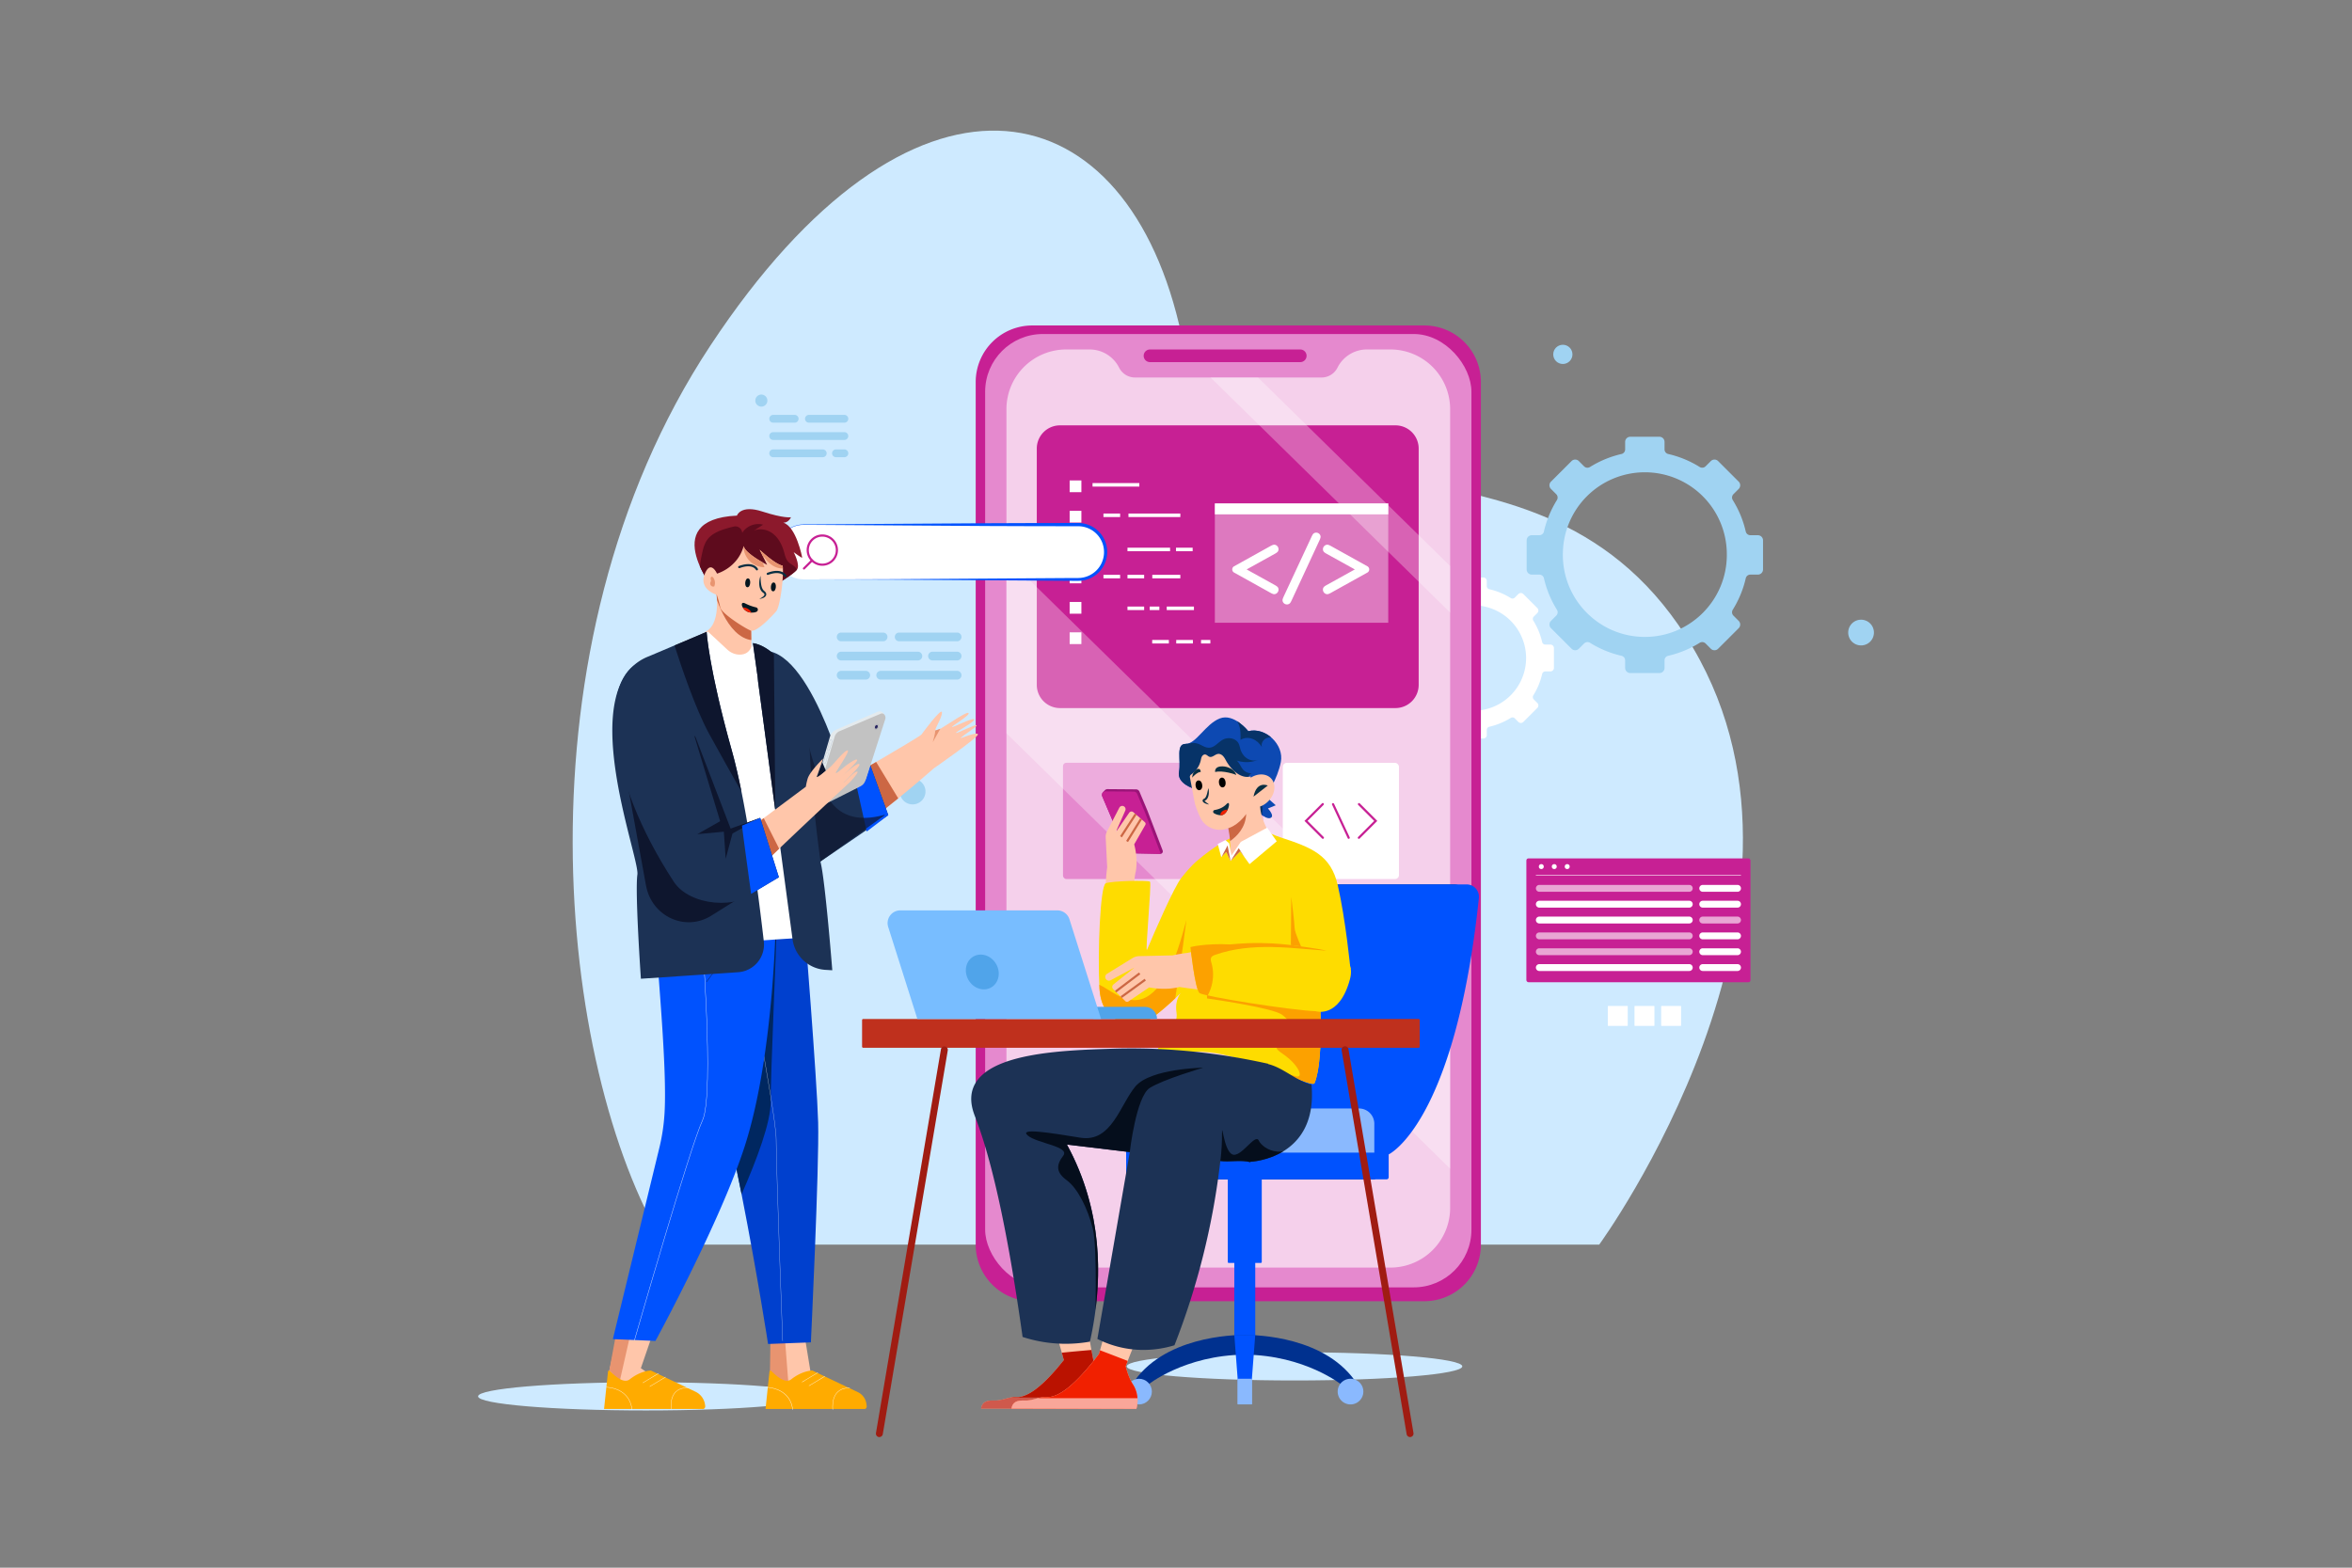 <svg xmlns="http://www.w3.org/2000/svg" xmlns:xlink="http://www.w3.org/1999/xlink" viewBox="0 0 4680 3120"><rect x="0" y="0" width="4680" height="3120" fill="#808080" stroke="none"/><defs><style>.cls-1{fill:none;}.cls-2,.cls-5{fill:#fff;}.cls-2{opacity:0;}.cls-3{fill:#ceeaff;}.cls-4{fill:#a0d3f2;}.cls-6{fill:#c72094;}.cls-7{fill:#e589ce;}.cls-8{opacity:0.6;}.cls-9{opacity:0.3;}.cls-10{opacity:0.4;}.cls-11{fill:#0052fe;}.cls-12{fill:#002e7f;}.cls-13{fill:#8ab9fe;}.cls-14{fill:#00318f;}.cls-15{fill:#9b1378;}.cls-16{fill:#ffc6aa;}.cls-17{fill:#cc6744;}.cls-18{fill:#fedc00;}.cls-19{clip-path:url(#clip-path);}.cls-20{fill:#fca100;}.cls-21{clip-path:url(#clip-path-2);}.cls-22{fill:#0d49b2;}.cls-23{clip-path:url(#clip-path-3);}.cls-24{fill:#073368;}.cls-25{fill:#0a3e89;}.cls-26{fill:#092f42;}.cls-27{fill:#f12000;}.cls-28{fill:#ba1200;}.cls-29{fill:#1c3255;}.cls-30{clip-path:url(#clip-path-4);}.cls-31{fill:#050e1c;}.cls-32{fill:#bf301d;}.cls-33{fill:#a01c12;}.cls-34{fill:#50a4ea;}.cls-35{fill:#78bdff;}.cls-36{fill:#8c192c;}.cls-37{clip-path:url(#clip-path-5);}.cls-38{fill:#5e0b1d;}.cls-39{clip-path:url(#clip-path-6);}.cls-40{clip-path:url(#clip-path-7);}.cls-41{fill:#e89470;}.cls-42{fill:#04151e;}.cls-43{fill:#041923;}.cls-44{fill:#ffab00;}.cls-45{fill:#0040ce;}.cls-46{fill:#002760;}.cls-47{opacity:0.7;}.cls-48{fill:#0e162e;}.cls-49{fill:#e4eaed;}.cls-50{fill:#c2c2c2;}.cls-51{fill:#27245f;}.cls-52{fill:#445886;}.cls-53{clip-path:url(#clip-path-8);}</style><clipPath id="clip-path"><path class="cls-1" d="M2383.33,1712c-3,2.55-11.78,8.91-32.69,35.13-14.45,18.11-53.56,108-68.12,142.74-4.76,11.38,9.5-132,5.7-135.16s-76.95-1.44-88,3.2-16.45,139.36-12.48,208.82,58.08,73.88,80.83,70.85,81.18-61.67,81.18-61.67-12.69,13.39-8.72,39.21c4.47,29-28.28,44.66-40.19,80.39-1.93,5.79,71-10,128,2.23,98,21,182.65,67.45,186.69,58.07,21.22-49.26,9-205.11,9-205.11l62.54-22.49s-9.37-97.54-25.19-166.52c-13.86-60.43-52.08-74.94-114.36-95.34-5.34-1.75-11.24-4.06-17.05-6.61-14.1-4-29-11.67-29-11.67S2448.48,1656.43,2383.33,1712Z"/></clipPath><clipPath id="clip-path-2"><path class="cls-1" d="M2617.79,2012.47s46.8,15.8,68.27-63.28c14.55-53.57-46.5-58.22-102.12-66.31-79.79-11.59-131-3.05-136.31-3.31-50.29-2.44-78.89,5.32-78.89,5.32s9.25,85.06,18.18,91.58S2567.21,2010.58,2617.79,2012.47Z"/></clipPath><clipPath id="clip-path-3"><path class="cls-1" d="M2483.86,1455.19s-28.4-36.42-56.8-25.32-47.13,50.69-67.61,50.6-9,31.66-13.47,55.61,30.69,33.84,30.69,33.84l119.66,40.16s21.45,21.54,31.37,17.94-4.75-19-4.75-19l15.51-6.37-19.52-17.4s23-34.29,29.7-68.76S2518.39,1446.5,2483.86,1455.19Z"/></clipPath><clipPath id="clip-path-4"><path class="cls-1" d="M2488.42,2312.1s134.83-5.28,121.17-153.65c-31-7.51-55.45-33.31-86.44-40.82l.37-.53q-11-2.45-21.71-4.65l-.09,0h0c-119.51-24.58-218.72-27.51-288.31-25.29-98,3.12-252.3,8-277.41,79.1-8.45,23.94.72,47,4.87,57.81,28.73,75,61.13,203.48,93.86,436.7a276,276,0,0,0,134,9.35c18.61-83.2,31.86-210.9-21.84-341.88a496.23,496.23,0,0,0-24-50.37l125.13,15q-32.22,185.94-64.46,371.87a204.2,204.2,0,0,0,53.8,18.31c43.45,8.26,79.64.35,99.59-5.72a1465.46,1465.46,0,0,0,90.43-359.43c.3-2.44.56-4.86.83-7.29,18.71,2.35,40.64-2.56,59.46,2.23Z"/></clipPath><clipPath id="clip-path-5"><path class="cls-1" d="M1466.33,1026.17s7.07-22.27,50.52-8.15,57,11.41,57,11.41-4.34,10.86-15.2,10.86c25.52,7.6,37.47,67.89,37.47,69.52s-16.83-10.86-16.83-10.86,13.57,25.53,6.51,34.76-41.82,29.87-41.82,29.87l-117.86,17.92S1303.94,1033.77,1466.33,1026.17Z"/></clipPath><clipPath id="clip-path-6"><path class="cls-1" d="M1423.81,1168s13.92,69.89-18.53,88.65-49.44,28.38-49.44,28.38l58.53,53.78,66.1,102.87,28.82-57.16,5.92-61-19.76-24.07-1.18-72.53Z"/></clipPath><clipPath id="clip-path-7"><path class="cls-1" d="M1426.72,1141.62s41-11.26,53-54.84c3,15.06,46.67,37.34,46.67,37.34l-14.84-30.06s31.76,29.89,45.86,31.64c2.63,23.26-5.28,82-12.83,90.82s-39.3,42.69-50.55,38.52-58.82-34.36-60.94-46.29a175.59,175.59,0,0,0-6.9-25s-36-10.58-24.11-40.8S1426.72,1141.62,1426.72,1141.62Z"/></clipPath><clipPath id="clip-path-8"><path class="cls-1" d="M1353.18,1386.51s-34.36-95.71-86.36-65.44c-69.29,40.33-64.55,222,74,433.9,31.44,48.08,128.33,56.77,167.71,15.47l41.27-24.52-37.15-118.16-58.88,21.32Z"/></clipPath></defs><title>06</title><g id="_06" data-name="06"><rect id="_06-2" data-name="06" class="cls-2" width="4680" height="3120"/><path class="cls-3" d="M3182.09,2477s490.55-671.54,186.67-1187.67-907.69-161.91-1022.61-643.58-534.51-560.67-932.41,41.69-302.73,1440-92,1789.56Z"/><path class="cls-4" d="M3048,1143.57h14.91a9.41,9.41,0,0,1,9.2,7.22,204.88,204.88,0,0,0,25.78,62.57,9.54,9.54,0,0,1-1.24,11.85l-10.49,10.48a10.26,10.26,0,0,0,0,14.5l40.93,40.93a10.24,10.24,0,0,0,14.5,0l10.49-10.49a9.56,9.56,0,0,1,11.85-1.25,204.66,204.66,0,0,0,62.56,25.77,9.4,9.4,0,0,1,7.22,9.2v14.93a10.25,10.25,0,0,0,10.25,10.26h57.89a10.25,10.25,0,0,0,10.25-10.26v-14.93a9.38,9.38,0,0,1,7.22-9.19,205.11,205.11,0,0,0,62.57-25.77,9.56,9.56,0,0,1,11.85,1.24l10.48,10.49a10.24,10.24,0,0,0,14.5,0l40.93-40.93a10.26,10.26,0,0,0,0-14.5l-10.48-10.47a9.55,9.55,0,0,1-1.24-11.85,205.23,205.23,0,0,0,25.8-62.58,9.39,9.39,0,0,1,9.19-7.22h14.89a10.25,10.25,0,0,0,10.25-10.25v-57.88a10.25,10.25,0,0,0-10.25-10.26h-14.88a9.41,9.41,0,0,1-9.2-7.21,205,205,0,0,0-25.79-62.6,9.54,9.54,0,0,1,1.24-11.84l10.47-10.47a10.26,10.26,0,0,0,0-14.5l-40.93-40.93a10.25,10.25,0,0,0-14.5,0l-10.45,10.45a9.54,9.54,0,0,1-11.85,1.24,205.11,205.11,0,0,0-62.6-25.81,9.38,9.38,0,0,1-7.22-9.19V879.48a10.25,10.25,0,0,0-10.25-10.26h-57.89a10.25,10.25,0,0,0-10.25,10.26v14.85a9.41,9.41,0,0,1-7.21,9.2,204.61,204.61,0,0,0-62.6,25.81A9.55,9.55,0,0,1,3152,928.1l-10.46-10.47a10.26,10.26,0,0,0-14.5,0l-40.93,40.93a10.26,10.26,0,0,0,0,14.5l10.48,10.48a9.54,9.54,0,0,1,1.24,11.85,205,205,0,0,0-25.78,62.58,9.41,9.41,0,0,1-9.2,7.21H3048a10.25,10.25,0,0,0-10.25,10.26v57.88A10.25,10.25,0,0,0,3048,1143.57Zm61.8-39.24a163.12,163.12,0,1,1,326.23,0c0,90.14-73,163.26-163.11,163.26S3109.75,1194.47,3109.75,1104.33Z"/><path class="cls-5" d="M2778.45,1336.26h10.16a6.41,6.41,0,0,1,6.27,4.92,139.7,139.7,0,0,0,17.57,42.64,6.49,6.49,0,0,1-.84,8.07l-7.15,7.15a7,7,0,0,0,0,9.88l27.89,27.89a7,7,0,0,0,9.88,0l7.15-7.15a6.52,6.52,0,0,1,8.08-.85,139.37,139.37,0,0,0,42.63,17.56,6.41,6.41,0,0,1,4.92,6.27v10.18a7,7,0,0,0,7,7h39.45a7,7,0,0,0,7-7v-10.18a6.39,6.39,0,0,1,4.92-6.26,139.93,139.93,0,0,0,42.64-17.56,6.51,6.51,0,0,1,8.08.85l7.14,7.14a7,7,0,0,0,9.89,0l27.89-27.89a7,7,0,0,0,0-9.88l-7.14-7.14a6.51,6.51,0,0,1-.85-8.08,139.72,139.72,0,0,0,17.58-42.64,6.41,6.41,0,0,1,6.27-4.92H3085a7,7,0,0,0,7-7v-39.45a7,7,0,0,0-7-7h-10.14a6.41,6.41,0,0,1-6.27-4.92,139.66,139.66,0,0,0-17.57-42.66,6.5,6.5,0,0,1,.85-8.07l7.13-7.13a7,7,0,0,0,0-9.88l-27.89-27.9a7,7,0,0,0-9.88,0l-7.13,7.13a6.51,6.51,0,0,1-8.07.85,139.66,139.66,0,0,0-42.67-17.59,6.41,6.41,0,0,1-4.92-6.27v-10.12a7,7,0,0,0-7-7H2912a7,7,0,0,0-7,7v10.12a6.42,6.42,0,0,1-4.91,6.27,139.5,139.5,0,0,0-42.66,17.59,6.51,6.51,0,0,1-8.08-.85l-7.13-7.13a7,7,0,0,0-9.88,0l-27.89,27.9a7,7,0,0,0,0,9.88l7.14,7.14a6.51,6.51,0,0,1,.85,8.07,139.63,139.63,0,0,0-17.58,42.65,6.39,6.39,0,0,1-6.26,4.92h-10.16a7,7,0,0,0-7,7v39.45A7,7,0,0,0,2778.45,1336.26Zm48.39-26.74a104.89,104.89,0,1,1,104.89,105A104.9,104.9,0,0,1,2826.84,1309.52Z"/><path class="cls-4" d="M1502.93,797.23a12,12,0,1,0,12-12A12,12,0,0,0,1502.93,797.23Z"/><circle class="cls-4" cx="3109.75" cy="705.28" r="19.12"/><path class="cls-4" d="M1790.35,1575.32a25.59,25.59,0,1,0,25.58-25.58A25.58,25.58,0,0,0,1790.35,1575.32Z"/><path class="cls-4" d="M3677.56,1258.92a25.59,25.59,0,1,0,25.58-25.59A25.59,25.59,0,0,0,3677.56,1258.92Z"/><rect class="cls-5" x="3305.36" y="2002.06" width="39.68" height="39.68" rx="0.72"/><rect class="cls-5" x="3252.29" y="2002.06" width="39.68" height="39.68" rx="0.72"/><rect class="cls-5" x="3199.21" y="2002.06" width="39.68" height="39.68" rx="0.72"/><path class="cls-6" d="M2946.69,760.3V2477.13a112.57,112.57,0,0,1-112.55,112.55H2054a112.55,112.55,0,0,1-112.55-112.55V760.3A112.55,112.55,0,0,1,2054,647.75h780.17A112.57,112.57,0,0,1,2946.69,760.3Z"/><rect class="cls-7" x="1960.24" y="664.74" width="967.61" height="1897.35" rx="114.88" transform="translate(4888.09 3226.84) rotate(-180)"/><g class="cls-8"><path class="cls-5" d="M2885.5,814.42V2403.84a118.87,118.87,0,0,1-118.88,118.88H2121.49a118.86,118.86,0,0,1-118.88-118.88V814.42a118.89,118.89,0,0,1,118.88-118.91h46.76a65.54,65.54,0,0,1,58.53,36.14,35.28,35.28,0,0,0,31.69,19.63h371.17a35.35,35.35,0,0,0,31.69-19.63,65.45,65.45,0,0,1,58.53-36.14h46.76A118.91,118.91,0,0,1,2885.5,814.42Z"/></g><path class="cls-6" d="M2288.28,720.69h298.95a12.58,12.58,0,0,0,12.58-12.58h0a12.59,12.59,0,0,0-12.58-12.59H2288.28a12.59,12.59,0,0,0-12.59,12.59h0A12.59,12.59,0,0,0,2288.28,720.69Z"/><rect class="cls-7" x="2115.16" y="1518.06" width="398.27" height="231.37" rx="6.55" transform="translate(4628.59 3267.49) rotate(-180)"/><rect class="cls-5" x="2552.49" y="1518.27" width="231.16" height="231.16" rx="7.75" transform="translate(5336.13 3267.7) rotate(-180)"/><path class="cls-6" d="M2703.86,1669.45a2.17,2.17,0,0,1-1.53-3.7l32-32L2702.59,1602a2.17,2.17,0,1,1,3.07-3.07l34.83,34.84-35.1,35.1A2.15,2.15,0,0,1,2703.86,1669.45Z"/><path class="cls-6" d="M2632.27,1669.45a2.17,2.17,0,0,1-1.53-.63l-35.1-35.1,34.84-34.84a2.17,2.17,0,1,1,3.06,3.07l-31.77,31.77,32,32a2.17,2.17,0,0,1-1.53,3.7Z"/><path class="cls-6" d="M2683.66,1669.45a2.15,2.15,0,0,1-2-1.25l-31.19-66.87a2.17,2.17,0,0,1,3.93-1.83l31.18,66.87a2.16,2.16,0,0,1-2,3.08Z"/><path class="cls-6" d="M2063,892.72V1363a46.18,46.18,0,0,0,46.2,46.2h667.48a46.22,46.22,0,0,0,46.2-46.2V892.72a46.22,46.22,0,0,0-46.2-46.19H2109.18A46.18,46.18,0,0,0,2063,892.72Z"/><g class="cls-9"><polygon class="cls-5" points="2885.5 1975.71 2885.5 2325.87 2002.61 1459.39 2002.61 1109.27 2885.5 1975.71"/><polygon class="cls-5" points="2885.5 1126.52 2885.5 1219.1 2408.82 751.28 2503.15 751.28 2885.5 1126.52"/></g><path class="cls-4" d="M1789.13,1276.26H1904.5a8.67,8.67,0,0,0,8.67-8.67h0a8.67,8.67,0,0,0-8.67-8.67H1789.13a8.67,8.67,0,0,0-8.67,8.67h0A8.67,8.67,0,0,0,1789.13,1276.26Z"/><path class="cls-4" d="M1673.71,1276.26h83.5a8.67,8.67,0,0,0,8.66-8.67h0a8.67,8.67,0,0,0-8.66-8.67h-83.5a8.67,8.67,0,0,0-8.67,8.67h0A8.67,8.67,0,0,0,1673.71,1276.26Z"/><path class="cls-4" d="M1855.49,1314.38h49a8.67,8.67,0,0,0,8.67-8.67h0a8.67,8.67,0,0,0-8.67-8.67h-49a8.67,8.67,0,0,0-8.67,8.67h0A8.67,8.67,0,0,0,1855.49,1314.38Z"/><path class="cls-4" d="M1673.71,1314.38h152.68a8.67,8.67,0,0,0,8.67-8.67h0a8.67,8.67,0,0,0-8.67-8.67H1673.71a8.67,8.67,0,0,0-8.67,8.67h0A8.67,8.67,0,0,0,1673.71,1314.38Z"/><path class="cls-4" d="M1752.42,1352.5H1904.5a8.67,8.67,0,0,0,8.67-8.67h0a8.67,8.67,0,0,0-8.67-8.67H1752.42a8.67,8.67,0,0,0-8.67,8.67h0A8.67,8.67,0,0,0,1752.42,1352.5Z"/><path class="cls-4" d="M1673.71,1352.5h49a8.67,8.67,0,0,0,8.67-8.67h0a8.67,8.67,0,0,0-8.67-8.67h-49a8.67,8.67,0,0,0-8.67,8.67h0A8.67,8.67,0,0,0,1673.71,1352.5Z"/><rect class="cls-6" x="3037.16" y="1708.33" width="445.94" height="246.49" rx="4.14" transform="translate(6520.26 3663.15) rotate(-180)"/><rect class="cls-5" x="3056.11" y="1741.09" width="408.03" height="1.08"/><circle class="cls-5" cx="3066.88" cy="1724.69" r="4.94"/><circle class="cls-5" cx="3092.65" cy="1724.69" r="4.94"/><circle class="cls-5" cx="3118.42" cy="1724.69" r="4.94"/><path class="cls-5" d="M3388.09,1774.81h69.23a6.83,6.83,0,0,0,6.83-6.83h0a6.82,6.82,0,0,0-6.83-6.82h-69.23a6.82,6.82,0,0,0-6.83,6.82h0A6.83,6.83,0,0,0,3388.09,1774.81Z"/><path class="cls-5" d="M3388.09,1806.34h69.23a6.83,6.83,0,0,0,6.83-6.82h0a6.83,6.83,0,0,0-6.83-6.83h-69.23a6.83,6.83,0,0,0-6.83,6.83h0A6.83,6.83,0,0,0,3388.09,1806.34Z"/><g class="cls-8"><path class="cls-5" d="M3388.09,1837.87h69.23a6.82,6.82,0,0,0,6.83-6.82h0a6.83,6.83,0,0,0-6.83-6.83h-69.23a6.83,6.83,0,0,0-6.83,6.83h0A6.82,6.82,0,0,0,3388.09,1837.87Z"/></g><path class="cls-5" d="M3388.09,1869.4h69.23a6.82,6.82,0,0,0,6.83-6.82h0a6.82,6.82,0,0,0-6.83-6.82h-69.23a6.82,6.82,0,0,0-6.83,6.82h0A6.82,6.82,0,0,0,3388.09,1869.4Z"/><path class="cls-5" d="M3388.09,1900.94h69.23a6.83,6.83,0,0,0,6.83-6.83h0a6.82,6.82,0,0,0-6.83-6.82h-69.23a6.82,6.82,0,0,0-6.83,6.82h0A6.83,6.83,0,0,0,3388.09,1900.94Z"/><path class="cls-5" d="M3388.09,1932.47h69.23a6.83,6.83,0,0,0,6.83-6.83h0a6.82,6.82,0,0,0-6.83-6.82h-69.23a6.82,6.82,0,0,0-6.83,6.82h0A6.83,6.83,0,0,0,3388.09,1932.47Z"/><g class="cls-8"><path class="cls-5" d="M3062.94,1774.81h298.38a6.83,6.83,0,0,0,6.82-6.83h0a6.82,6.82,0,0,0-6.82-6.82H3062.94a6.82,6.82,0,0,0-6.83,6.82h0A6.83,6.83,0,0,0,3062.94,1774.81Z"/></g><path class="cls-5" d="M3062.94,1806.34h298.38a6.83,6.83,0,0,0,6.82-6.82h0a6.83,6.83,0,0,0-6.82-6.83H3062.94a6.83,6.83,0,0,0-6.83,6.83h0A6.83,6.83,0,0,0,3062.94,1806.34Z"/><path class="cls-5" d="M3062.94,1837.87h298.38a6.82,6.82,0,0,0,6.82-6.82h0a6.83,6.83,0,0,0-6.82-6.83H3062.94a6.83,6.83,0,0,0-6.83,6.83h0A6.82,6.82,0,0,0,3062.94,1837.87Z"/><g class="cls-8"><path class="cls-5" d="M3062.94,1869.4h298.38a6.82,6.82,0,0,0,6.82-6.82h0a6.82,6.82,0,0,0-6.82-6.82H3062.94a6.82,6.82,0,0,0-6.83,6.82h0A6.82,6.82,0,0,0,3062.94,1869.4Z"/></g><g class="cls-8"><path class="cls-5" d="M3062.94,1900.94h298.38a6.83,6.83,0,0,0,6.82-6.83h0a6.82,6.82,0,0,0-6.82-6.82H3062.94a6.82,6.82,0,0,0-6.83,6.82h0A6.83,6.83,0,0,0,3062.94,1900.94Z"/></g><path class="cls-5" d="M3062.94,1932.47h298.38a6.83,6.83,0,0,0,6.82-6.83h0a6.82,6.82,0,0,0-6.82-6.82H3062.94a6.82,6.82,0,0,0-6.83,6.82h0A6.83,6.83,0,0,0,3062.94,1932.47Z"/><path class="cls-4" d="M1609.58,841.2h70.58a7.74,7.74,0,0,0,7.74-7.74h0a7.73,7.73,0,0,0-7.74-7.74h-70.58a7.73,7.73,0,0,0-7.74,7.74h0A7.74,7.74,0,0,0,1609.58,841.2Z"/><path class="cls-4" d="M1538.48,875.55h141.68a7.73,7.73,0,0,0,7.74-7.74h0a7.74,7.74,0,0,0-7.74-7.74H1538.48a7.74,7.74,0,0,0-7.74,7.74h0A7.73,7.73,0,0,0,1538.48,875.55Z"/><path class="cls-4" d="M1663.43,909.91h16.73a7.74,7.74,0,0,0,7.74-7.74h0a7.73,7.73,0,0,0-7.74-7.74h-16.73a7.73,7.73,0,0,0-7.74,7.74h0A7.74,7.74,0,0,0,1663.43,909.91Z"/><path class="cls-4" d="M1538.48,909.91h98.65a7.74,7.74,0,0,0,7.74-7.74h0a7.73,7.73,0,0,0-7.74-7.74h-98.65a7.73,7.73,0,0,0-7.74,7.74h0A7.74,7.74,0,0,0,1538.48,909.91Z"/><path class="cls-4" d="M1538.48,841.2h42.78a7.75,7.75,0,0,0,7.74-7.74h0a7.74,7.74,0,0,0-7.74-7.74h-42.78a7.73,7.73,0,0,0-7.74,7.74h0A7.74,7.74,0,0,0,1538.48,841.2Z"/><g class="cls-10"><rect class="cls-5" x="2417.33" y="1001.89" width="345.01" height="237.52"/></g><rect class="cls-5" x="2417.33" y="1001.89" width="345.01" height="21.76"/><path class="cls-5" d="M2480.55,1133.26l56.4,31.26c2.83,1.59,4.72,3,5.65,4.25a7.72,7.72,0,0,1,1.4,4.75,8.73,8.73,0,0,1-2.63,6.33,8.33,8.33,0,0,1-6.12,2.68q-2.3,0-6.88-2.55l-72.77-40.47a7.15,7.15,0,0,1,0-12.5l72.77-40.47c3.06-1.65,5.32-2.47,6.8-2.47a8.48,8.48,0,0,1,6.2,2.64A8.58,8.58,0,0,1,2544,1093a7.73,7.73,0,0,1-1.4,4.76c-.93,1.25-2.82,2.66-5.65,4.25Z"/><path class="cls-5" d="M2625.68,1075l-55.81,120.29c-1.42,3-2.69,5-3.82,5.86a8.27,8.27,0,0,1-5.35,1.79,8.47,8.47,0,0,1-6.16-2.55,7.91,7.91,0,0,1-2.59-5.78c0-1.53.67-3.76,2-6.71l56-120.2c1.42-3,2.67-5,3.74-5.86a8.79,8.79,0,0,1,11.47.72,7.82,7.82,0,0,1,2.55,5.73Q2627.72,1070.57,2625.68,1075Z"/><path class="cls-5" d="M2695.86,1133.26,2639.45,1102c-2.83-1.59-4.71-3-5.64-4.25a7.67,7.67,0,0,1-1.41-4.76,8.56,8.56,0,0,1,2.64-6.28,8.46,8.46,0,0,1,6.2-2.64c1.47,0,3.74.82,6.79,2.47L2720.8,1127a7.15,7.15,0,0,1,0,12.5L2648,1180c-3.05,1.7-5.32,2.55-6.79,2.55a8.5,8.5,0,0,1-6.27-2.7,8.94,8.94,0,0,1-2.57-6.31,7.72,7.72,0,0,1,1.41-4.75c.93-1.25,2.81-2.66,5.64-4.25Z"/><rect class="cls-5" x="2128.38" y="956.15" width="23.36" height="23.36"/><rect class="cls-5" x="2128.38" y="1016.61" width="23.36" height="23.36"/><rect class="cls-5" x="2128.38" y="1077.08" width="23.36" height="23.36"/><rect class="cls-5" x="2128.38" y="1137.54" width="23.36" height="23.36"/><rect class="cls-5" x="2128.38" y="1198.01" width="23.36" height="23.36"/><rect class="cls-5" x="2128.38" y="1258.47" width="23.36" height="23.36"/><rect class="cls-5" x="2173.93" y="961.41" width="93.11" height="7"/><rect class="cls-5" x="2195.63" y="1022.03" width="33.17" height="7"/><rect class="cls-5" x="2339.97" y="1090.04" width="33.17" height="7"/><rect class="cls-5" x="2195.63" y="1144.01" width="33.17" height="7"/><rect class="cls-5" x="2243.46" y="1144.01" width="33.17" height="7"/><rect class="cls-5" x="2243.46" y="1090.04" width="84.75" height="7"/><rect class="cls-5" x="2292.82" y="1144.01" width="55.8" height="7"/><rect class="cls-5" x="2292.63" y="1273.65" width="33.17" height="7"/><rect class="cls-5" x="2340.45" y="1273.65" width="33.17" height="7"/><rect class="cls-5" x="2389.83" y="1273.65" width="18.53" height="7"/><rect class="cls-5" x="2245.42" y="1022.03" width="103.2" height="7"/><rect class="cls-5" x="2243.46" y="1207.16" width="33.17" height="7"/><rect class="cls-5" x="2287.7" y="1207.16" width="19.17" height="7"/><rect class="cls-5" x="2321.54" y="1207.16" width="54.16" height="7"/><path class="cls-5" d="M1599.24,1153.13h546.2a54.54,54.54,0,0,0,54.54-54.55h0a54.54,54.54,0,0,0-54.54-54.54h-546.2a54.54,54.54,0,0,0-54.55,54.54h0A54.55,54.55,0,0,0,1599.24,1153.13Z"/><path class="cls-11" d="M1599.24,1153.13l89.68-.12,89.69-.33,179.38-1.17,179.38-1.17,5.61,0c.92,0,1.88,0,2.78,0l2.66-.15c.88-.06,1.77-.06,2.65-.18l2.62-.41c.87-.16,1.76-.23,2.62-.46l2.56-.67a51.46,51.46,0,0,0,18.75-9.58,50.69,50.69,0,0,0,13.35-16.26,51.88,51.88,0,0,0,2.92-41,51.31,51.31,0,0,0-48.45-34.31l-89.69-.12-89.69-.33-179.38-1.17-179.38-1.17-5.6,0c-.94,0-1.87,0-2.8,0l-2.78.13c-.93.06-1.86.05-2.78.16l-2.75.41c-.91.16-1.84.23-2.74.46l-2.7.68a54.34,54.34,0,0,0,14.09,106.81Zm0,0a54.19,54.19,0,0,1-21.81-4.53,54.81,54.81,0,0,1-26.59-75.53,54,54,0,0,1,14.18-17.28,55,55,0,0,1,19.94-10.18l2.73-.71c.91-.24,1.85-.32,2.78-.48l2.79-.44c.93-.13,1.87-.12,2.81-.19l2.82-.15c.94,0,1.87,0,2.81,0l5.6,0,179.38-1.17,179.38-1.17,89.69-.33,89.69-.12a57.33,57.33,0,0,1,23.08,4.86,57.7,57.7,0,0,1,34.38,57.19,57.33,57.33,0,0,1-42.53,51.14l-2.86.72c-1,.25-1.94.32-2.91.49l-2.92.43c-1,.12-2,.12-2.94.18l-2.94.13c-1,0-1.88,0-2.82,0l-5.61,0L1958,1154.75l-179.38-1.17-89.69-.33Z"/><path class="cls-6" d="M1636.25,1126a31.18,31.18,0,1,1,31.17-31.18A31.22,31.22,0,0,1,1636.25,1126Zm0-58a26.84,26.84,0,1,0,26.83,26.83A26.87,26.87,0,0,0,1636.25,1068Z"/><path class="cls-6" d="M1599.72,1133.52a2.17,2.17,0,0,1-1.53-3.7l16-16a2.17,2.17,0,0,1,3.07,3.07l-16,16A2.13,2.13,0,0,1,1599.72,1133.52Z"/><ellipse class="cls-3" cx="2575.79" cy="2719.33" rx="333.88" ry="28.08"/><ellipse class="cls-3" cx="1285.15" cy="2779.01" rx="333.88" ry="28.08"/><path class="cls-12" d="M2893.11,1760.15H2644.55a24.44,24.44,0,0,0-24.42,22.22c-6.89,75.89-36.9,329.43-140.67,498.13H2250.94v66.64h482.9a4.21,4.21,0,0,0,4.21-4.21v-45.47S2870,2236.2,2917.51,1787.4A24.6,24.6,0,0,0,2893.11,1760.15Z"/><path class="cls-11" d="M2918.28,1760.15H2669.71a24.45,24.45,0,0,0-24.42,22.22c-6.89,75.89-36.9,329.43-140.67,498.13H2245a4.2,4.2,0,0,0-4.21,4.2v58.23a4.2,4.2,0,0,0,4.21,4.21h514a4.2,4.2,0,0,0,4.2-4.21v-45.47s131.92-61.26,179.46-510.06A24.59,24.59,0,0,0,2918.28,1760.15Z"/><path class="cls-13" d="M2285.66,2206.09h418.53a30.42,30.42,0,0,1,30.42,30.42V2294a0,0,0,0,1,0,0H2255.24a0,0,0,0,1,0,0v-57.51a30.42,30.42,0,0,1,30.42-30.42Z"/><path class="cls-11" d="M2443.06,2324.23h67.59a0,0,0,0,1,0,0v187.43a1.81,1.81,0,0,1-1.81,1.81h-64a1.81,1.81,0,0,1-1.81-1.81V2324.23A0,0,0,0,1,2443.06,2324.23Z"/><rect class="cls-11" x="2456.02" y="2492.44" width="41.67" height="181.6"/><path class="cls-14" d="M2701.65,2756.24c-60.48-97-203-99.62-224.8-99.45-21.78-.17-164.32,2.47-224.79,99.45h31.71s73.29-59.26,193.08-60.22c119.8,1,193.08,60.22,193.08,60.22Z"/><circle class="cls-13" cx="2266.45" cy="2769.54" r="25.53"/><path class="cls-13" d="M2712.78,2769.54a25.53,25.53,0,1,0-25.53,25.52A25.53,25.53,0,0,0,2712.78,2769.54Z"/><polygon class="cls-11" points="2490.03 2756.81 2463.67 2756.81 2456.02 2656.78 2497.68 2656.78 2490.03 2756.81"/><rect class="cls-13" x="2462.22" y="2744.01" width="29.25" height="51.06" rx="1.06"/><path class="cls-15" d="M2309.3,1699.37a3.63,3.63,0,0,1-.57,0l-64.13-1.31a4.92,4.92,0,0,1-4.45-3l-46.82-110a8,8,0,0,1,1.47-8.48l.25-.29,3-3.22a7.86,7.86,0,0,1,5.89-2.54l56.55.44a7.38,7.38,0,0,1,6.77,4.51l15.94,37.89,30.25,79.3A5,5,0,0,1,2309.3,1699.37Z"/><path class="cls-6" d="M2309.3,1699.37a3.63,3.63,0,0,1-.57,0l-64.13-1.31a4.92,4.92,0,0,1-4.45-3l-46.82-110a8,8,0,0,1,1.47-8.48l.25-.29a7.87,7.87,0,0,1,4.39-1.28l56.59.44a7.46,7.46,0,0,1,6.76,4.54l15.91,37.86,30.28,79.3A5.09,5.09,0,0,1,2309.3,1699.37Z"/><path class="cls-16" d="M2255.11,1616.42l4.64,4,10.58,9.22,7.72,6.72a4.27,4.27,0,0,1,.92,5.38l-22.14,38.68a143.59,143.59,0,0,1,4.66,31.38,110.47,110.47,0,0,1-1.47,22.38s-6.57,24.8-1.58,52.51c-33.74,4.22-39.83-4.88-61.25-7.77l3.46-26.31c.41-12.46,2.43-26.46,2.43-26.46l-3-59.6a22.6,22.6,0,0,1,2.51-11.55l24.61-47.49a6.59,6.59,0,0,1,11.87,5.72L2219.7,1657l27.2-39.53A5.55,5.55,0,0,1,2255.11,1616.42Z"/><rect class="cls-17" x="2218.36" y="1640.77" width="53.6" height="4.33" transform="translate(-355.04 2632.33) rotate(-57.03)"/><rect class="cls-17" x="2230.08" y="1649.92" width="52.75" height="4.33" transform="translate(-336.06 2700.83) rotate(-58.23)"/><path class="cls-18" d="M2383.33,1712c-3,2.55-11.78,8.91-32.69,35.13-14.45,18.11-53.56,108-68.12,142.74-4.76,11.38,9.5-132,5.7-135.16s-76.95-1.44-88,3.2-16.45,139.36-12.48,208.82,58.08,73.88,80.83,70.85,81.18-61.67,81.18-61.67-12.69,13.39-8.72,39.21c4.47,29-28.28,44.66-40.19,80.39-1.93,5.79,71-10,128,2.23,98,21,182.65,67.45,186.69,58.07,21.22-49.26,9-205.11,9-205.11l62.54-22.49s-9.37-97.54-25.19-166.52c-13.86-60.43-52.08-74.94-114.36-95.34-5.34-1.75-11.24-4.06-17.05-6.61-14.1-4-29-11.67-29-11.67S2448.48,1656.43,2383.33,1712Z"/><g class="cls-19"><path class="cls-20" d="M2689.06,1926.75s-83.3-13.41-125.43-8.62-164.68-6.7-164.68-6.7l2.87,75.64s130.21,18.19,149.36,32.55,45,52.66,29.68,60.32-62.23-5.74-28.72,17.24,42.13,48.83,26.81,45-168.51-52.66-147.45-34.47,181.92,124.47,181.92,124.47l49.78-26.81S2699.59,1938.24,2689.06,1926.75Z"/><path class="cls-20" d="M2568.42,1892.28l.95-107.24s6.71,53.62,6.71,62.24,15.32,42.13,15.32,42.13Z"/><path class="cls-20" d="M2331,2036.86c9.42-62.12,21.93-143.52,29.68-205.86-8.28,31.16-24.47,89.69-43,116.09-13.46,19.2-30,39.48-53.17,42.9-14.47,2.13-29.11-2.89-42-9.77s-24.77-15.68-37.94-22c-2.09-1-4.43-2-6.66-1.36-2.78.77-4.33,3.67-5.41,6.34-10,24.92-5.61,54.6,9.49,76.8s40.05,36.93,66.48,41.67c13.67,2.45,28.15,2.31,41-3,13.13-5.44,23.5-15.79,33.5-25.88Z"/></g><path class="cls-16" d="M2215,1968.52l4.88,4.85,11.17,11.05,8.13,8.07a4.79,4.79,0,0,0,6.09.58l41.36-27.9a160.15,160.15,0,0,0,35.43,2.61,122.27,122.27,0,0,0,24.87-3.48s23.23,3.77,54.58,7.06c1.93-38-4.8-57.22-9.8-80.9l-29.09,6c-13.88,1.48-29.34,4.89-29.34,4.89l-66.8,1.52a25.48,25.48,0,0,0-12.7,3.76l-51,31.39a7.38,7.38,0,0,0,7.36,12.79l47.23-25.2-41.89,33.63A6.2,6.2,0,0,0,2215,1968.52Z"/><rect class="cls-17" x="2213.77" y="1953.06" width="60.01" height="4.33" transform="translate(-725.56 1753.98) rotate(-37.19)"/><rect class="cls-17" x="2225.4" y="1964.91" width="59.06" height="4.33" transform="translate(-725.48 1700.05) rotate(-35.98)"/><path class="cls-18" d="M2617.79,2012.47s46.8,15.8,68.27-63.28c14.55-53.57-46.5-58.22-102.12-66.31-79.79-11.59-131-3.05-136.31-3.31-50.29-2.44-78.89,5.32-78.89,5.32s9.25,85.06,18.18,91.58S2567.21,2010.58,2617.79,2012.47Z"/><g class="cls-21"><path class="cls-20" d="M2387.52,2001.58c22.43-21.22,31.68-55.33,23.07-85-1.06-3.64-2.33-7.71-.52-11,1.51-2.79,4.73-4.13,7.72-5.2,36.39-13,75.59-16.32,114.22-15.6s77.07,5.38,115.63,7.86c-49.67-35.78-113.17-45.9-174.3-49.19-49.61-2.66-101.74-.93-145.23,23.09-9.92,5.48-19.69,12.59-24.19,23Z"/></g><path class="cls-22" d="M2483.86,1455.19s-28.4-36.42-56.8-25.32-47.13,50.69-67.61,50.6-9,31.66-13.47,55.61,30.69,33.84,30.69,33.84l119.66,40.16s21.45,21.54,31.37,17.94-4.75-19-4.75-19l15.51-6.37-19.52-17.4s23-34.29,29.7-68.76S2518.39,1446.5,2483.86,1455.19Z"/><g class="cls-23"><path class="cls-24" d="M2486.67,1553.06c-1.38-2.35-2.6-5-2.06-7.73.59-2.94,3.07-4.9,5.92-6.11-6.82-.18-13.61-3.1-17.83-8.49s-7-13.36-12.09-17.12a62.45,62.45,0,0,0,43.31-1.55c-7.2,2.9-15.72,1.66-22.27-2.5s-11.18-11-13.45-18.4c-1.16-3.79-1.76-7.78-3.54-11.32-5.43-10.77-20.89-13.55-31.45-7.75-9.44,5.19-16.64,15.91-27.41,16-14,.17-19.54-13.77-41.08-8-9.36,2.5-19.28-20.53-15.8-11.49l-1.48,15c-15.47,9.42-22.17,28.16-26.87,45.66-2.31,8.62-4.42,17.51-3.48,26.39,2,18.57,16.78,33.15,32.29,43.57,27.81,18.69,60.31,29.32,93.13,36,15.23,3.12,30.78,5.45,46.27,4.17,6.15-.51,12.7-1.81,17-6.25,3.56-3.68,4.95-8.92,5.63-14a69.29,69.29,0,0,0-11.51-48.16C2495.65,1564.89,2490.44,1559.47,2486.67,1553.06Z"/><path class="cls-25" d="M2449.35,1425.22a21.76,21.76,0,0,0-3.51-1Z"/><path class="cls-24" d="M2530.09,1442.72c-15.35-7.9-33.22-9.17-50.49-8.82l-30.25-8.68c7.77,3,13.58,10.41,16.3,18.43,3.12,9.18,2.93,19.11,2.7,28.81,7.05-4.51,16.31-4.87,24.11-1.85s14.18,9.11,18.5,16.28c-2.21-6.8,2.15-14.58,8.61-17.64s14.28-2,20.69,1.11,11.66,8.22,16.56,13.42C2557.72,1466.53,2545.44,1450.63,2530.09,1442.72Z"/></g><path class="cls-16" d="M2522.05,1596.1a44.31,44.31,0,0,1-14.8,9.11c.22,1.16.4,2.31.51,3.54,1.6,19.58,14.21,43.65,21.4,56a5.69,5.69,0,0,1-4.47,8.53c-10.48.85-28,3.36-43.14,10.79-19.1,9.33-33.84,31.56-32.56,27.16.43-1.48-1.6-34.58-1.61-37.08-.05-5.06,2.88-12.4,4.37-19.32a5.71,5.71,0,0,0-7.71-6.51h0a44,44,0,0,1-50.13-12.44c-8.12-9.78-16.2-35.77-16.27-36.36l-10-52.71a5.63,5.63,0,0,1,2.4-5.34,46.56,46.56,0,0,0,19.13-27.81c.62-2.7,1-5.52,2.32-7.95s3.9-4.46,6.67-4.15c3.22.37,5.38,3.63,8.48,4.62,5.88,1.84,11-5.06,17.1-5.73,3.82-.44,7.54,1.68,10.13,4.52s4.28,6.34,6.17,9.69a83.84,83.84,0,0,0,13.18,17.44c9.2,9.39,22.56,16.85,35.13,13.13l.3,2.55c14.15-9,31.16-8.75,40.67,1.57C2540.34,1561.29,2537.1,1582.24,2522.05,1596.1Z"/><path class="cls-26" d="M2404.39,1568.54a32.57,32.57,0,0,1,.87,10.74,27.5,27.5,0,0,1-1,5.45,17.06,17.06,0,0,1-2.51,5.34,10.9,10.9,0,0,1-2.35,2.29l-.74.46-.8.37c-.41.18-.63.26-.85.38s-.13.1-.22.13h0s0,0,0,0,0-.35,0-.24a3.24,3.24,0,0,0,.93,1.36,30.85,30.85,0,0,0,3.81,3.15c1.38,1,2.84,2,4.28,3.13a27.36,27.36,0,0,1-5.26-1.24,19.92,19.92,0,0,1-5-2.44,8.67,8.67,0,0,1-1.22-1,4.85,4.85,0,0,1-1.11-1.65,3.63,3.63,0,0,1-.19-.61c0-.23-.07-.47-.09-.71a3.8,3.8,0,0,1,.33-1.46,3,3,0,0,1,.34-.59,4,4,0,0,1,.4-.49,5.46,5.46,0,0,1,.8-.69,9.67,9.67,0,0,1,1.47-.83l.38-.2.36-.26a6.88,6.88,0,0,0,1.35-1.39,17.14,17.14,0,0,0,2.09-4,47.55,47.55,0,0,0,1.51-4.73C2402.8,1575.43,2403.52,1572,2404.39,1568.54Z"/><path class="cls-26" d="M2442.73,1611.46c-2.81,5.86-7.64,11.36-13.71,11-.27,0-.53,0-.79-.06a26.92,26.92,0,0,1-12.76-4,3.47,3.47,0,0,1,1.32-6.31c6.48-1.08,16.18-3.94,23.38-11.43C2446.76,1593.73,2446.85,1603,2442.73,1611.46Z"/><path class="cls-27" d="M2442.73,1611.46c-2.81,5.86-7.64,11.36-13.71,11-.27,0-.53,0-.79-.06a.81.81,0,0,1,0-.15c0-6,6-10.81,13.42-10.81C2442,1611.42,2442.38,1611.44,2442.73,1611.46Z"/><path class="cls-26" d="M2459.94,1542.36c.48-.46-27.25-10-42-5.88-.13.29-2.86-13.37,18.57-11C2457.51,1528.85,2459.82,1542.62,2459.94,1542.36Z"/><path class="cls-26" d="M2372.2,1547.69c-.25-.25,10.38-11.74,17-11.37.09.19-.18-10-8.91-4.6C2371.82,1537.69,2372.28,1547.85,2372.2,1547.69Z"/><ellipse cx="2432.03" cy="1557.4" rx="6.61" ry="9.74" transform="translate(-168.36 301.11) rotate(-6.85)"/><ellipse cx="2385.53" cy="1562.98" rx="6.61" ry="9.74" transform="translate(-169.35 295.61) rotate(-6.85)"/><path class="cls-26" d="M2494.2,1585.51l28.39-22.12S2500.77,1553.09,2494.2,1585.51Z"/><path class="cls-17" d="M2479.67,1620c-1.07,27.08-18.31,44.43-32.29,54.1-.07-7.62-1.68-17.08-3.34-25.83C2444,1648.28,2463.05,1643.55,2479.67,1620Z"/><polygon class="cls-5" points="2540.45 1674.38 2486.3 1719.85 2476.37 1706.14 2467.79 1694.3 2448.59 1713.56 2440.01 1695.58 2430.68 1705.16 2429.99 1705.88 2423.1 1679.7 2438.32 1672 2445.65 1678.05 2450.41 1702.63 2468.98 1675.51 2521.41 1647.2 2540.45 1674.38"/><polygon class="cls-17" points="2442.64 1682.59 2448.59 1713.56 2440.01 1695.58 2430.68 1705.16 2442.64 1682.59"/><polygon class="cls-17" points="2476.37 1706.14 2467.79 1694.3 2448.59 1713.56 2464.88 1687.97 2476.37 1706.14"/><path class="cls-16" d="M2200.67,2803.88l-248.45-.68a18.16,18.16,0,0,1,4.19-9.81c6.17-6.91,16.82-6.07,25.48-6.13,13.48-.13,26.4-7.6,39.87-6.79,17.53,1,46.23-11.94,95-73.72-1.3-4.84-2.66-9.68-4-14.54l-1.66-6c-2.5-8.8-5-17.3-7.69-26.1-25.84-90.12-56.07-184.33-91.22-281.33-23.09-63.43-46.72-124.72-70.87-183.22l114.56-3.31c54.38,61.55,76.1,117.58,86.26,156.05,22.24,86.55.81,145.89,22.53,296.16q2,13.59,4.12,25.55c1,5.94,2,11.49,2.95,16.69,1.17,6.59,2.31,12.53,3.35,17.79,5.52,25.71,12.46,40.68,18.28,49.8a59.26,59.26,0,0,1,5.87,11.43C2205,2780.64,2203.1,2794.6,2200.67,2803.88Z"/><path class="cls-28" d="M2200.66,2803.89l-248.44-.69a18.19,18.19,0,0,1,4.2-9.81c6.17-6.92,16.82-6.07,25.49-6.13,9.93-.1,19.54-4.2,29.31-6a42.32,42.32,0,0,1,10.53-.82c17.53,1,46.25-11.93,95-73.72-1.31-4.82-2.66-9.68-4-14.53,17.1-1.82,39.65-3.82,59-5.48,1.16,6.58,2.29,12.53,3.32,17.79,5.55,25.71,12.5,40.68,18.29,49.79a60.13,60.13,0,0,1,5.89,11.43,56.73,56.73,0,0,1,3.54,15.54A67.66,67.66,0,0,1,2200.66,2803.89Z"/><g class="cls-9"><path class="cls-5" d="M2200.66,2803.89l-248.44-.69a18.19,18.19,0,0,1,4.2-9.81c6.17-6.92,16.82-6.07,25.49-6.13,9.93-.1,19.54-4.2,29.31-6h191.6A67.66,67.66,0,0,1,2200.66,2803.89Z"/></g><path class="cls-16" d="M2243.94,2708.57c-1.4,3.7-2.73,7.24-4,10.58,4.16,16.75,9.35,27.76,14,35.16a60.37,60.37,0,0,1,5.91,11.43c5.68,14.9,3.8,28.86,1.36,38.14l-248.44-.68a18.08,18.08,0,0,1,4.19-9.81c6.16-6.91,16.81-6.07,25.48-6.13,13.47-.13,26.39-7.6,39.86-6.79,18.67,1.08,49.87-13.6,104.5-86,.69-2.37,1.37-4.77,2-7.14,1.69-5.94,3.34-11.92,5-17.89,26.1-95.6,50.54-197.25,72-304.41,13.47-66.49,24.74-131,34.35-193.68,33.24,18.7,66.74,37.63,100,56.59,14.29,80.77,4.13,139.85-7.4,178.32-25,83.49-72.52,123.07-129.95,255.49-1.1,3-2.47,6-3.86,9.35-4.39,10.42-8.25,20-11.82,29.12C2246,2703.11,2245,2705.87,2243.94,2708.57Z"/><path class="cls-27" d="M2261.23,2803.89q-124.26-.33-248.47-.69a18.4,18.4,0,0,1,4.19-9.81c6.17-6.92,16.82-6.07,25.5-6.13,7.76-.07,15.31-2.6,22.92-4.54,5.61-1.44,11.21-2.6,16.94-2.26,18.67,1.1,49.86-13.59,104.51-86,.65-2.35,1.34-4.76,2-7.14,15.85,6,36.61,14,55.12,21.2-1.38,3.69-2.73,7.23-4,10.58,4.14,16.76,9.33,27.78,13.94,35.17a57.89,57.89,0,0,1,5.92,11.43,55.52,55.52,0,0,1,3.6,17A67.8,67.8,0,0,1,2261.23,2803.89Z"/><g class="cls-8"><path class="cls-5" d="M2261.23,2803.89q-124.26-.33-248.47-.69a18.4,18.4,0,0,1,4.19-9.81c6.17-6.92,16.82-6.07,25.5-6.13,7.76-.07,15.31-2.6,22.92-4.54h198.08A67.8,67.8,0,0,1,2261.23,2803.89Z"/></g><path class="cls-29" d="M2488.42,2312.1s134.83-5.28,121.17-153.65c-31-7.51-55.45-33.31-86.44-40.82l.37-.53q-11-2.45-21.71-4.65l-.09,0h0c-119.51-24.58-218.72-27.51-288.31-25.29-98,3.12-252.3,8-277.41,79.1-8.45,23.94.72,47,4.87,57.81,28.73,75,61.13,203.48,93.86,436.7a276,276,0,0,0,134,9.35c18.61-83.2,31.86-210.9-21.84-341.88a496.23,496.23,0,0,0-24-50.37l125.13,15q-32.22,185.94-64.46,371.87a204.2,204.2,0,0,0,53.8,18.31c43.45,8.26,79.64.35,99.59-5.72a1465.46,1465.46,0,0,0,90.43-359.43c.3-2.44.56-4.86.83-7.29,18.71,2.35,40.64-2.56,59.46,2.23Z"/><g class="cls-30"><path class="cls-31" d="M2259.16,2162.28c-30.16,35.91-47.4,112-109.15,102s-123.52-20.1-104.85-4.31,84.74,21.55,70.38,40.22-14.36,33,7.18,48.83,41.65,56,51.7,96.22,4.31,199.63,4.31,199.63l69.28-352s12.58-110.5,39.87-127.73,106.28-40.22,106.28-40.22S2289.32,2126.38,2259.16,2162.28Z"/><path class="cls-31" d="M2609.59,2247c-48.83,73.24-97.66,38.78-104.84,23s-35.91,35.9-53.14,27.28-20.11-70.37-20.11-38.77-3.3,52.12-3.3,52.12l89.47,180.54L2625.38,2349S2658.42,2173.77,2609.59,2247Z"/></g><rect class="cls-32" x="1715.37" y="2027.97" width="1109.65" height="57.32" rx="2.18" transform="translate(4540.38 4113.27) rotate(-180)"/><path class="cls-33" d="M1749.76,2860a6.89,6.89,0,0,0,6.79-5.74l129.36-763.9a6.9,6.9,0,0,0-13.6-2.3L1743,2852a6.9,6.9,0,0,0,5.65,8A6.57,6.57,0,0,0,1749.76,2860Z"/><path class="cls-33" d="M2805.71,2860a6.57,6.57,0,0,0,1.16-.1,6.9,6.9,0,0,0,5.65-8l-129.35-763.89a6.9,6.9,0,0,0-13.61,2.3l129.36,763.9A6.89,6.89,0,0,0,2805.71,2860Z"/><path class="cls-34" d="M2302.26,2028H2175.58v-24.15h102.53a24.15,24.15,0,0,1,24.15,24.15Z"/><path class="cls-35" d="M2190.9,2028H1825.41l-58.08-183.16a25.31,25.31,0,0,1,24.13-33h312.39a25.31,25.31,0,0,1,24.12,17.66Z"/><path class="cls-34" d="M1927.05,1950.32c9.81,17,30.07,23.63,45.27,14.85s19.57-29.65,9.77-46.63-30.07-23.63-45.27-14.85S1917.25,1933.34,1927.05,1950.32Z"/><path class="cls-36" d="M1466.33,1026.17s7.07-22.27,50.52-8.15,57,11.41,57,11.41-4.34,10.86-15.2,10.86c25.52,7.6,37.47,67.89,37.47,69.52s-16.83-10.86-16.83-10.86,13.57,25.53,6.51,34.76-41.82,29.87-41.82,29.87l-117.86,17.92S1303.94,1033.77,1466.33,1026.17Z"/><g class="cls-37"><path class="cls-38" d="M1476.85,1060.63c8.24-13.7,26.14-20.76,41.52-16.37l-26.95,17.18c11.34-10.6,30.15-10.06,43.2-1.66s21,23,25.25,37.92c2.08,7.35,3.63,15.32,9,20.78,3.36,3.43,7.88,5.47,11.55,8.55,12.25,10.3,12,30.33,3.37,43.82-8.5,13.3-22.91,21.51-37.24,28.17a354.61,354.61,0,0,1-58.21,21.08c-14.87,4-30.27,7-45.61,5.65s-30.5-7.5-40.28-19.23c-16.38-19.64-13.85-49.45-10.79-73.43,1.43-11.21,3.28-22.37,5.71-33.41,2-8.9,4.46-17.86,9.75-25.24,8.47-11.84,22.79-17.88,36.72-22.12q8.09-2.46,16.33-4.37a13.66,13.66,0,0,1,16.71,12.68Z"/></g><path class="cls-16" d="M1423.81,1168s13.92,69.89-18.53,88.65-49.44,28.38-49.44,28.38l58.53,53.78,66.1,102.87,28.82-57.16,5.92-61-19.76-24.07-1.18-72.53Z"/><g class="cls-39"><path class="cls-17" d="M1420.66,1174.85s23.32,94.48,76.69,99.39,47.85-25.77,47.85-25.77Z"/></g><path class="cls-16" d="M1426.72,1141.62s41-11.26,53-54.84c3,15.06,46.67,37.34,46.67,37.34l-14.84-30.06s31.76,29.89,45.86,31.64c2.63,23.26-5.28,82-12.83,90.82s-39.3,42.69-50.55,38.52-58.82-34.36-60.94-46.29a175.59,175.59,0,0,0-6.9-25s-36-10.58-24.11-40.8S1426.72,1141.62,1426.72,1141.62Z"/><g class="cls-40"><path class="cls-41" d="M1499.94,1054.45c23.1,24.19,40.87,53.35,66,75.47-8.55,2.91-18.22,1.24-26.15-3.07s-14.32-11-19.62-18.36c-4.57,5.53-1.89,13.79,1,20.36a42,42,0,0,1-41.48-46.63Z"/><path class="cls-41" d="M1413.61,1158.86a17.08,17.08,0,0,0,.93-2c.47-1.59-.21-3.26-.45-4.91s.32-3.74,2-4.06c1.36-.28,2.58.88,3.38,2a18.21,18.21,0,0,1,1.77,17.17l-.55.18a6.11,6.11,0,0,1-7-8.41Z"/></g><path class="cls-26" d="M1506.07,1135.17a2.16,2.16,0,0,1-1.93-1.18c-.31-.57-7.17-12.82-32.57-3.33a2.17,2.17,0,0,1-1.51-4.06c29.3-10.95,37.6,4.76,37.94,5.43a2.16,2.16,0,0,1-1,2.91A2.1,2.1,0,0,1,1506.07,1135.17Z"/><path class="cls-26" d="M1562.85,1148.61a2.16,2.16,0,0,1-1.93-1.18c-.3-.57-7.16-12.82-32.57-3.33a2.17,2.17,0,0,1-1.51-4.06c29.3-11,37.6,4.75,37.94,5.43a2.16,2.16,0,0,1-1,2.91A2.23,2.23,0,0,1,1562.85,1148.61Z"/><path class="cls-26" d="M1513.28,1146.05c.12,4.74.26,9.36.8,13.86s1.42,8.91,3.43,12.48a12.11,12.11,0,0,0,1.73,2.41l.5.53c.17.16.36.31.54.47l.28.24.38.31c.25.22.51.41.75.65a9.82,9.82,0,0,1,2.55,3.49,6.35,6.35,0,0,1,.46,2.44,5.69,5.69,0,0,1-.59,2.38,8.41,8.41,0,0,1-2.8,3.15,17,17,0,0,1-3.32,1.78,22.89,22.89,0,0,1-3.48,1.07,13.41,13.41,0,0,1-3.57.36,28.12,28.12,0,0,0,6-3.3,15.6,15.6,0,0,0,2.5-2.08A6.26,6.26,0,0,0,1521,1184a2.44,2.44,0,0,0-.22-2,7,7,0,0,0-1.77-2l-1.3-1c-.27-.22-.55-.42-.81-.65l-.74-.71a15.62,15.62,0,0,1-2.38-3.21c-2.57-4.63-3.13-9.68-3.07-14.47A43.72,43.72,0,0,1,1513.28,1146.05Z"/><ellipse class="cls-42" cx="1487.85" cy="1160.01" rx="8.82" ry="4.95" transform="translate(210.5 2548.42) rotate(-85.33)"/><ellipse class="cls-42" cx="1538.92" cy="1168.08" rx="8.82" ry="4.95" transform="translate(249.36 2606.74) rotate(-85.33)"/><path class="cls-43" d="M1478.22,1209.36a20.44,20.44,0,0,0,16.35,9.79l.64,0c5.06.16,8.32-.64,10.44-1.8a4.64,4.64,0,0,0-1.26-8.56,94.06,94.06,0,0,1-21.41-7.76C1475.41,1197.18,1474.45,1203.23,1478.22,1209.36Z"/><path class="cls-27" d="M1478.22,1209.36a20.44,20.44,0,0,0,16.35,9.79l.64,0a12.48,12.48,0,0,0-1.15-2,18.78,18.78,0,0,0-13-7.9A10.2,10.2,0,0,0,1478.22,1209.36Z"/><polygon class="cls-16" points="1612.51 2728.45 1601.52 2661.41 1535.25 2663.89 1533.63 2728.45 1564.76 2784.55 1620.81 2739.67 1612.51 2728.45"/><path class="cls-41" d="M1562,2666.3l7.35,94.61s-17.22-10.15-37.34-28.88l1-64.52Z"/><path class="cls-44" d="M1616.51,2727.66s-19.47-.39-42.12,17.45c-13.49,10.63-33.86-11.28-40.1-16.94-1.27-1.16-3-.12-3.21,1.92l-7.83,74.09h197.2c2.29,0,4.15-2.51,4.15-5.61l-.63-4.6a30.4,30.4,0,0,0-17.08-23.38Z"/><rect class="cls-5" x="1593.2" y="2740.75" width="37.04" height="0.67" transform="translate(-1182.64 1223.61) rotate(-31.04)"/><rect class="cls-5" x="1607.03" y="2748.1" width="37.04" height="0.67" transform="translate(-1184.45 1231.8) rotate(-31.04)"/><polygon class="cls-16" points="1275.18 2722.97 1298.4 2655.45 1231.06 2644.6 1212.33 2728.45 1243.46 2784.55 1299.51 2739.67 1275.18 2722.97"/><path class="cls-41" d="M1255.44,2650.63l-24.38,107.31s1.42-11.59-18.7-30.32l14.05-75.78Z"/><path class="cls-44" d="M1295.21,2727.66s-19.46-.39-42.12,17.45c-13.48,10.63-33.86-11.28-40.1-16.94-1.27-1.16-3-.12-3.21,1.92l-7.83,74.09h197.2c2.29,0,4.15-2.51,4.15-5.61l-.38-2.83a33.7,33.7,0,0,0-18.94-25.91Z"/><rect class="cls-5" x="1276.36" y="2742.22" width="37.04" height="0.67" transform="translate(-1228.77 1060.44) rotate(-31.04)"/><rect class="cls-5" x="1290.2" y="2749.57" width="37.04" height="0.67" transform="translate(-1230.58 1068.63) rotate(-31.04)"/><path class="cls-45" d="M1331.82,1849.91c54.66,112,106.94,339.28,143.81,527,32.21,164.06,52.65,297.87,52.65,297.87l85.22-3.21s16.82-350.69,14.44-437.72-27.74-402.08-27.74-402.08l-54.42,3.69Z"/><path class="cls-46" d="M1331.82,1849.91c54.66,112,106.94,339.28,143.81,527,30.26-69.36,58.52-143.54,57.92-185.47-.62-42.61,11.77-320.45,12.23-356Z"/><g class="cls-47"><path class="cls-5" d="M1557,2668.73c-.13-3.45-12.9-345.29-12.9-400.54s-71.44-416.13-72.16-419.77l.66-.13c.72,3.64,72.17,364.63,72.17,419.9s12.78,397.07,12.91,400.51Z"/></g><path class="cls-11" d="M1544.05,1816.14s-2.28,278.2-61.84,464c-48.13,150.14-178,388.58-178,388.58l-84.75-3.62,92.47-380.5a387.27,387.27,0,0,0,10.32-68.43c5.28-87.24-12-263.54-19.21-376.5Z"/><path class="cls-5" d="M1262.73,2667.6l-.65-.18c1.1-3.85,110.73-385.24,135.36-437.61s-2.55-389.76-2.83-393.16l.67-.06c.28,3.41,27.43,341.09,2.77,393.51S1263.83,2663.76,1262.73,2667.6Z"/><rect class="cls-48" x="1375.53" y="1893.5" width="149.25" height="0.67" transform="translate(-934.65 1941.69) rotate(-53.71)"/><path class="cls-16" d="M1641.72,1682.2c14.5,2.33,51.64-21.35,91.16-50.75,18.3-13.62,37.11-28.47,54.39-42.49,39.36-32,70.9-59.85,70.9-59.85s89.34-62,87.73-67.64-34.46,7.82-34.46,7.82c2.71-5,32.86-22.34,31.76-25.72s-39.28,16.78-40.91,15.09,38.24-22.34,36.07-26.83-42,16.21-44.12,15.12,37.67-24.06,32.83-28-60.31,36.89-65.15,35.77,12.92-25.71,12.39-36.9S1833.4,1462,1833.4,1462c-5.75,4.86-50.76,31.46-90.09,54.42-16.1,9.39-31.27,18.16-42.38,24.58s-18.08,10.44-18.08,10.44c-67.13-176-124.84-217.44-144.19-234.67s-37.86,3.8-37.86,3.8C1420.27,1353.92,1605.23,1676.29,1641.72,1682.2Z"/><path class="cls-17" d="M1700.93,1541l32,90.41c18.3-13.62,37.11-28.47,54.39-42.49l-44-72.5C1727.21,1525.85,1712,1534.62,1700.93,1541Z"/><path class="cls-41" d="M1871.08,1450.29,1856,1477.12s6.19-21,4.57-23.2Z"/><path class="cls-29" d="M1676.9,1535.32s-87.86-312.57-194-224.41c11.74,49,101.37,375,144.2,407.38l140.4-96L1729.14,1516Z"/><polygon class="cls-11" points="1729.14 1516.03 1767.51 1622.24 1724.52 1654.93 1696.72 1529.79 1729.14 1516.03"/><g class="cls-47"><path class="cls-48" d="M1494.43,1304.63c29.19-24.25,20.49-16.42,49.08,4.22,11.88,21.92,25.58,40.71,38.69,60.07a26.3,26.3,0,0,0,.43,15.28c19.9,64.57,30.46,137,61.6,197.1,25.44,49.15,71.06,52.81,116,40.19.09.28.21.58.28.84l-133.44,96C1584.28,1685.87,1435.11,1353.91,1494.43,1304.63Z"/></g><path class="cls-5" d="M1230.33,1412.1c2.84-74.18,129.89-135.95,129.89-135.95l48.24-19.37-8.41-7.75,47.25,43.87c7.74,7.19,18.24,11,28.71,9.65,13.25-1.74,18.31-10.94,22.15-22.65l15.48,5.47c9.21,1.19,51.74,49.71,65.59,72.17a170.46,170.46,0,0,1,25,81.49l10.58,426.06L1310,1885S1226,1526.26,1230.33,1412.1Z"/><polygon class="cls-5" points="1284.32 1850.71 1284.3 1850.42 1641.21 1823.58 1641.23 1823.87 1284.32 1850.71"/><path class="cls-29" d="M1268.27,1740.5c-5,35,7,207.39,7,207.39l193.41-13a55.19,55.19,0,0,0,51.16-61.33c-8.16-71.38-23.92-196.22-44.5-298.19-5.94-29.45-12.28-57-18.94-80.82-46.28-164.92-50.3-237-50.3-237l-63.94,27L1291.5,1306C1139,1364.19,1273.22,1705.54,1268.27,1740.5Z"/><path class="cls-48" d="M1342.12,1284.62c12.41,38.8,41.63,126,68.73,175.52,21.43,39.14,47.28,84.94,64.45,115.2-5.94-29.45-12.28-57-18.94-80.82-46.28-164.92-50.3-237-50.3-237Z"/><path class="cls-29" d="M1498.15,1279.91l9.42,67.64.91,9.34L1542.7,1613,1577,1869.33a70.32,70.32,0,0,0,65.56,60.87l13.53.8s-14-177.73-23.22-214.63c-32.37-238.76-17.82-298-28.71-320.58-11.74-24.4-34.67-67.34-64.24-93.72C1527.1,1290.61,1513.06,1282.29,1498.15,1279.91Z"/><path class="cls-48" d="M1498.15,1279.91l9.42,67.64.91,9.34L1542.7,1613l-2.81-310.92C1527.1,1290.61,1513.06,1282.29,1498.15,1279.91Z"/><path class="cls-5" d="M1519.14,1681.17c.75,6-.17,11.08-2.05,11.35s-4-4.39-4.76-10.39.17-11.09,2.05-11.35S1518.39,1675.17,1519.14,1681.17Z"/><path class="cls-49" d="M1610.63,1605.58l40.78-139.23a22.27,22.27,0,0,1,12.52-14.17l81.72-35.37c10.13-4.43,17.87,6,14.29,16.5l-36.49,114.36a28.56,28.56,0,0,1-14.71,17.21l-87.68,44.1C1618.31,1610.31,1609.71,1608.58,1610.63,1605.58Z"/><path class="cls-50" d="M1618.44,1610.6l42.37-144.54a17.44,17.44,0,0,1,9.58-10.88l81.95-34.7c6.15-2.61,11,4.27,9.16,10.69l-38.13,118.71c-2.86,8-4.89,11.8-12.48,15.67C1684.38,1579.06,1617.72,1613,1618.44,1610.6Z"/><path class="cls-51" d="M1741.34,1445.47c-.91,1.91-.57,4,.75,4.59s3.12-.42,4-2.33.57-4-.75-4.6S1742.24,1443.55,1741.34,1445.47Z"/><path class="cls-51" d="M1742.57,1451.8a2.82,2.82,0,0,1-1.18-.26,3.3,3.3,0,0,1-1.74-2.6,6.81,6.81,0,0,1,.66-4h0a6.84,6.84,0,0,1,2.64-3,3,3,0,0,1,4.85,2.3,7.27,7.27,0,0,1-3.3,7A3.85,3.85,0,0,1,1742.57,1451.8Zm-2.22-6.8,0,0a6.69,6.69,0,0,0-.65,3.9,3,3,0,0,0,4.71,2.23,7.21,7.21,0,0,0,3.26-6.88A2.95,2.95,0,0,0,1743,1442a6.79,6.79,0,0,0-2.61,3Z"/><path class="cls-52" d="M1648.39,1494.09a2.19,2.19,0,0,1-2.1-2.79l5.06-17.63a2.18,2.18,0,0,1,3.49-1.07l.23.19a2.2,2.2,0,0,1,.69,2.31l-5.29,17.44A2.17,2.17,0,0,1,1649,1494,2,2,0,0,1,1648.39,1494.09Zm5.06-21.81a2,2,0,0,0-.59.09,2,2,0,0,0-1.33,1.35l-5.06,17.64a2,2,0,0,0,2.49,2.45,2,2,0,0,0,1.33-1.32l5.29-17.45a2,2,0,0,0-.63-2.1l-.23-.19A1.94,1.94,0,0,0,1653.45,1472.28Z"/><path class="cls-52" d="M1641.06,1519.2a2.19,2.19,0,0,1-2.1-2.79l5.07-17.63a2.16,2.16,0,0,1,1.45-1.48,2.19,2.19,0,0,1,2,.41l.23.2a2.18,2.18,0,0,1,.69,2.3l-5.29,17.44a2.19,2.19,0,0,1-1.45,1.46A2.28,2.28,0,0,1,1641.06,1519.2Zm5.06-21.81a2,2,0,0,0-.59.09,2,2,0,0,0-1.32,1.35l-5.07,17.64a2,2,0,0,0,.64,2.08,2,2,0,0,0,1.85.38,2,2,0,0,0,1.33-1.33l5.29-17.45a2,2,0,0,0-.63-2.1l-.23-.19A1.94,1.94,0,0,0,1646.12,1497.39Z"/><polygon class="cls-48" points="1636.15 1516.95 1643.32 1533.72 1624.49 1551.55 1636.15 1516.95"/><path class="cls-16" d="M1278.41,1567.37l117,193.07c13.32,23.92,57.26,24.13,76.25,5.13,12.82-12.81,27.94-27.63,44.15-43.29,11.1-10.75,22.74-21.91,34.49-33.15,65.15-62.2,134-126.17,139.66-131.44,4.68-4.37,17.42-19,16.35-21.46-2.41-5.59-28.36,23.3-27.72,21.4s33.42-31.78,31.57-36.33c-2.78-6.88-38.74,27.13-39.36,27.66-.35.3-.61.54-.83.7,4.39-4.09,36.31-32.67,35.64-37-.83-5.19-22.63,11.29-23.41,11.85,0,0-17.87,15.25-19.21,14.13s29.14-44.33,23.73-45.19-25.9,24.51-32.08,30.66-31,26.52-29.32,21.51l12.57-36s-26.11,25.5-30.63,39.44a125.85,125.85,0,0,0-3.8,16.67l-83.88,62.52-21.38,16c-.42.27-.88.56-1.36.83-14.88,9-50.84,23.81-55.36,6.55-14.07-54.2-76.46-180.27-77.29-181.61Z"/><path class="cls-17" d="M1496.87,1645l19,77.29c11.1-10.75,22.74-21.91,34.49-33.15-9.15-18.35-21.27-42.51-30.72-60.92l-21.38,16C1497.81,1644.43,1497.35,1644.72,1496.87,1645Z"/><path class="cls-48" d="M1227.79,1446.37l57.61,315.88c11.21,61.51,78,92.56,129.66,60.26l83-51.89Z"/><path class="cls-29" d="M1353.18,1386.51s-34.36-95.71-86.36-65.44c-69.29,40.33-64.55,222,74,433.9,31.44,48.08,128.33,56.77,167.71,15.47l41.27-24.52-37.15-118.16-58.88,21.32Z"/><g class="cls-53"><polygon class="cls-48" points="1512.67 1627.76 1457.47 1658.9 1443.97 1709.2 1440.29 1655.22 1387.53 1660.13 1432.93 1634.36 1381.4 1463.81 1512.67 1627.76"/></g><path class="cls-11" d="M1476.38,1643.16c0,3.21,18.18,135.84,18.18,135.84l55.26-33.08-37.15-118.16Z"/><path class="cls-5" d="M1257.19,2805.73c-2.47-23.05-16.16-33.92-27.22-39a63.38,63.38,0,0,0-23.65-5.53h0v-.67h0a64.13,64.13,0,0,1,23.94,5.59c11.21,5.14,25.1,16.17,27.61,39.53Z"/><path class="cls-5" d="M1334.93,2804.2c-1.08-16.2,2.36-28,10.21-35.11,10.28-9.29,24.73-7,24.87-7l-.11.67c-.14,0-14.27-2.29-24.32,6.79-7.68,7-11,18.57-10,34.56Z"/><path class="cls-5" d="M1576.88,2805.73c-2.47-23-16.7-33.91-28.2-39a69,69,0,0,0-24.7-5.54v-.67h0a69.29,69.29,0,0,1,25,5.59c11.67,5.14,26.12,16.16,28.62,39.53Z"/><path class="cls-5" d="M1656.61,2805.72c-1.1-16.43,2.35-28.51,10.24-35.91,10-9.4,23.88-7.69,24-7.67l-.09.67c-.14,0-13.69-1.68-23.48,7.5-7.74,7.25-11.11,19.15-10,35.36Z"/></g></svg>
